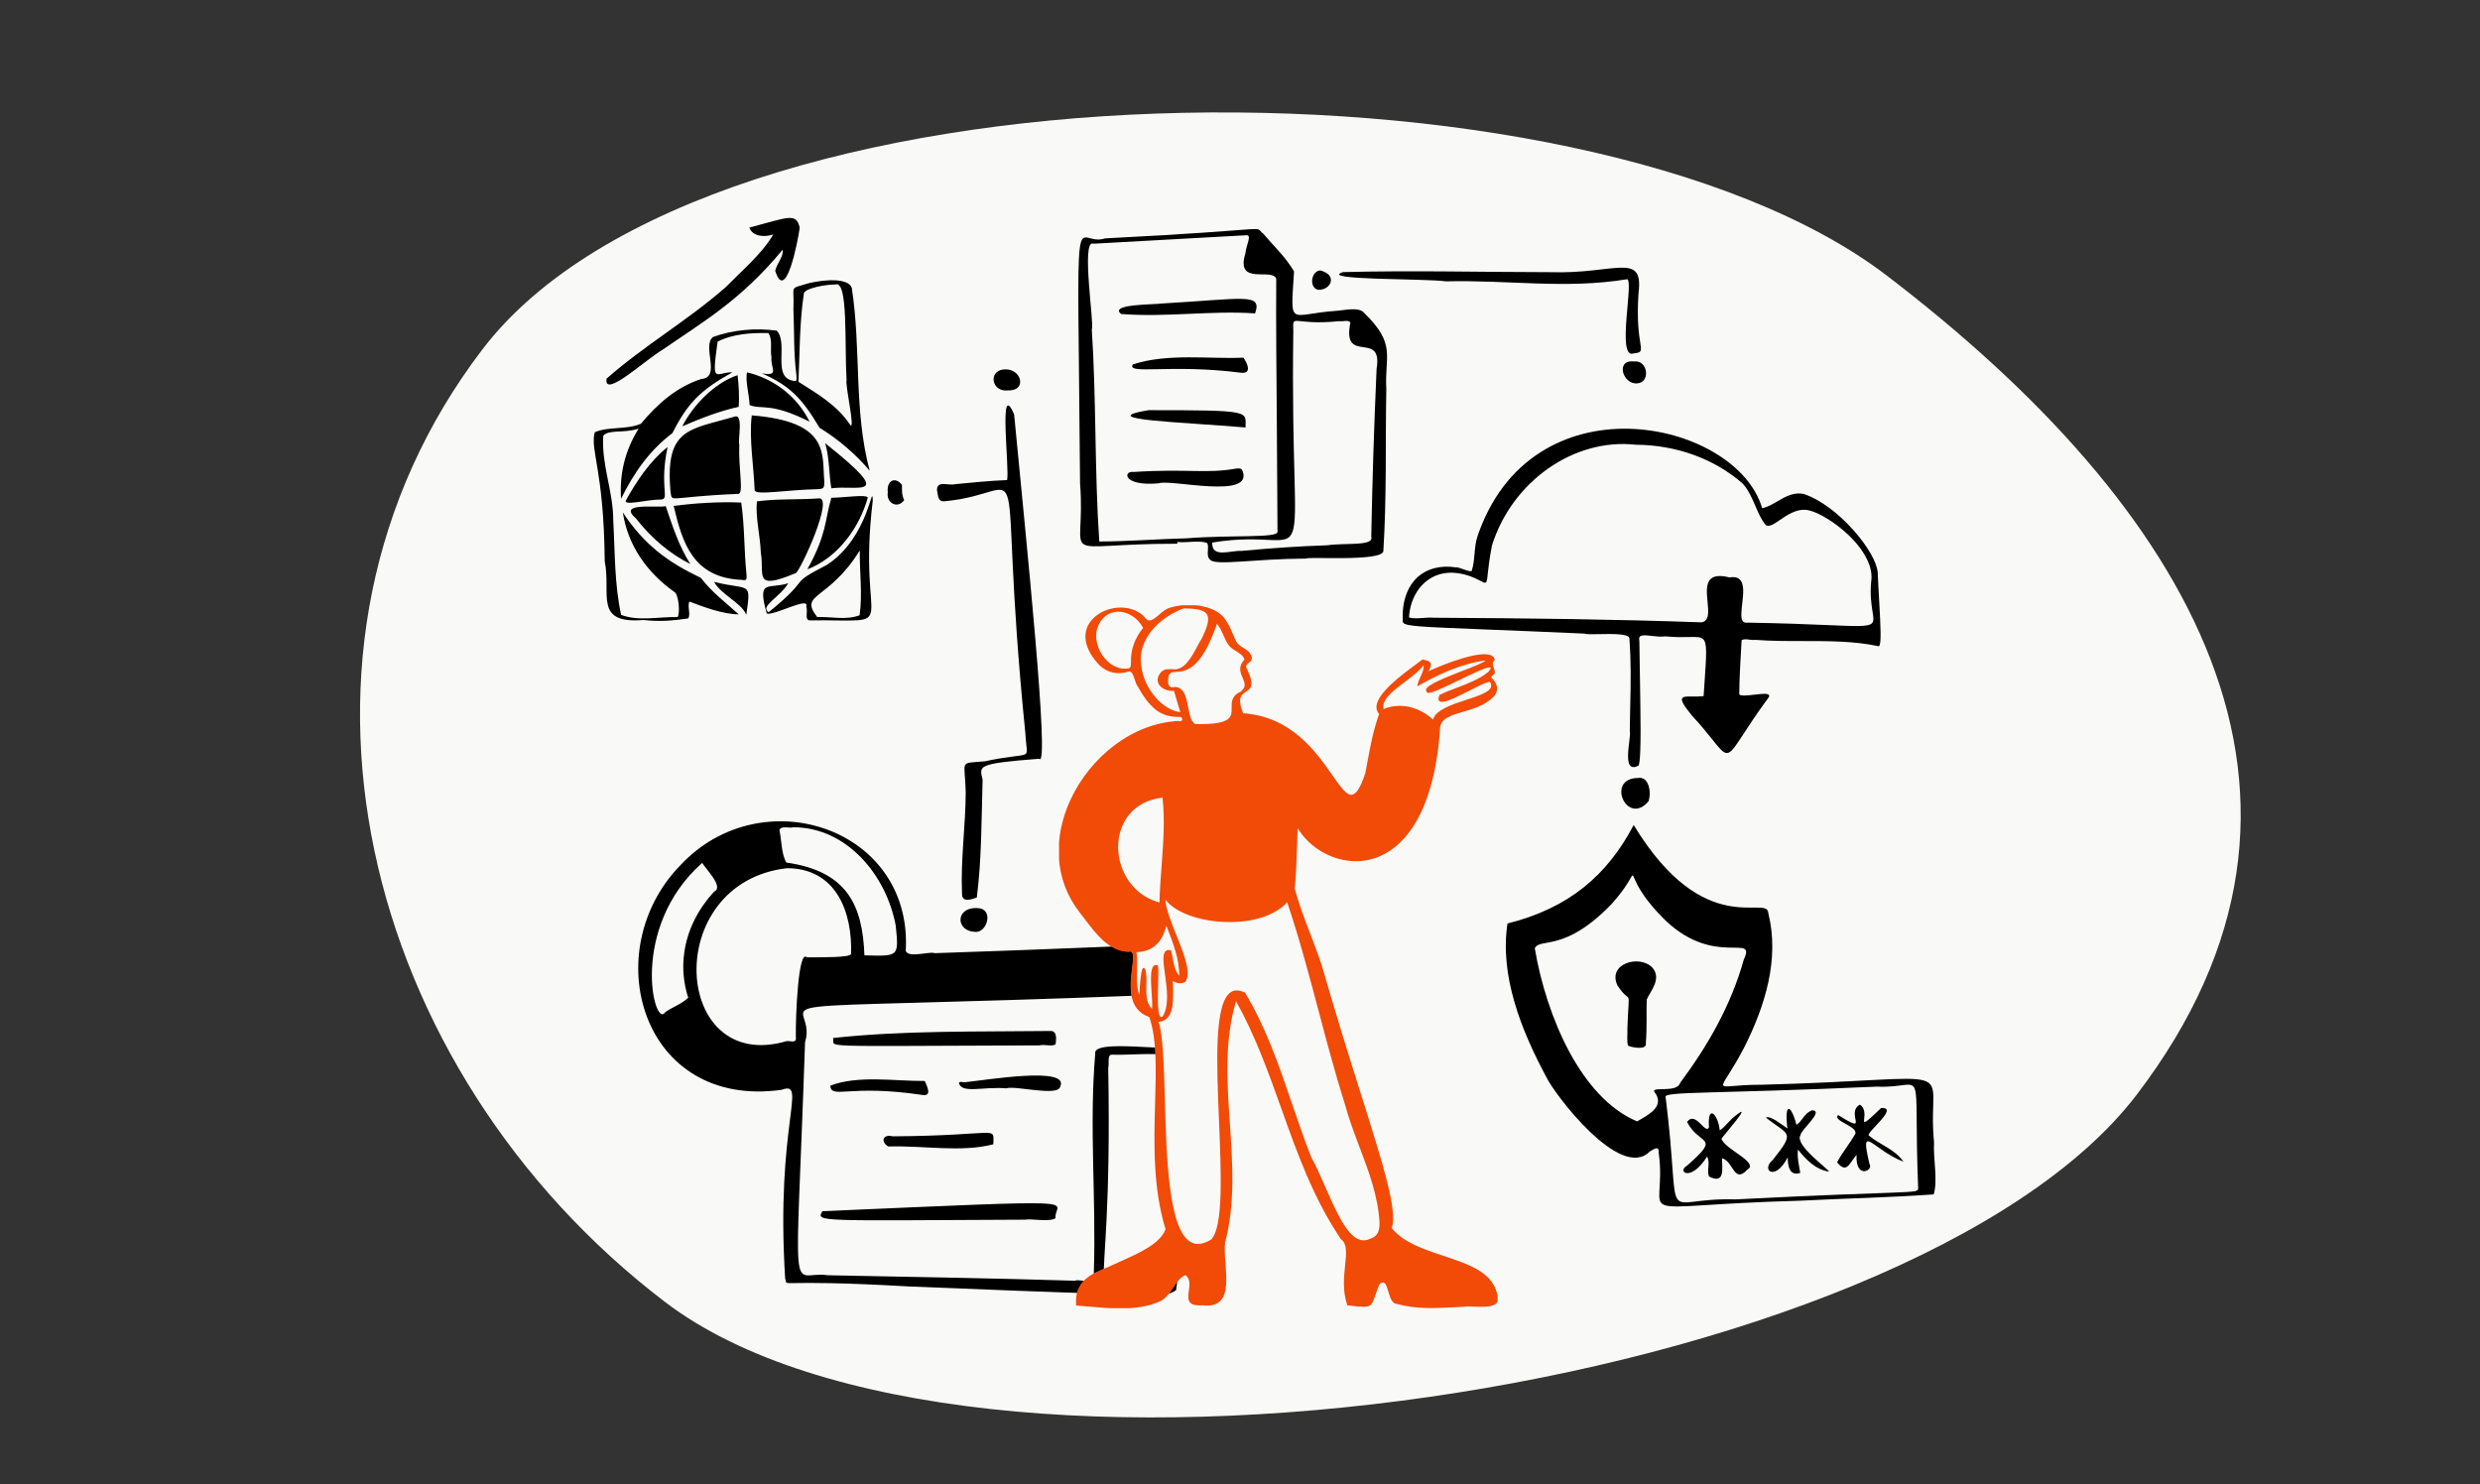 <svg width="401" height="240" viewBox="0 0 401 240" fill="none" xmlns="http://www.w3.org/2000/svg">
<rect x="0" y="0" width="401" height="240" fill="#333333" stroke="none"/>
<g clip-path="url(#clip0_782_318)">
<path d="M305 44.501C354.039 81.909 382.33 128.718 345.5 177C308.67 225.282 156.539 247.908 107.5 210.501C58.461 173.093 41.169 104.783 78 56.501C114.83 8.219 255.961 7.093 305 44.501Z" fill="#F9FAF8"/>
<g clip-path="url(#clip1_782_318)">
<path d="M140.628 76.123C138.408 73.481 135.563 71.031 132.514 69.169C129.718 64.474 127.749 62.36 123.165 60.366C126.129 60.858 124.581 59.633 124.737 57.76C124.497 56.391 124.977 54.901 124.233 53.856C121.496 53.809 118.532 53.965 116.035 55.238C115.003 62.456 115.723 60.15 118.436 60.198C113.227 63.092 111.186 65.182 108.726 70.034C104.969 72.868 102.473 76.508 100.42 80.651C100.156 76.628 101.044 72.88 103.265 69.302C100.84 70.118 98.368 69.386 97.54 70.478C97.24 75.198 99.16 79.414 99.16 84.17C99.448 89.322 99.34 94.475 100.432 99.423C103.253 100.492 106.397 99.723 109.542 99.771C110.01 99.387 109.758 95.916 108.978 95.676C104.645 92.589 101.5 88.194 100.708 82.849C104.129 88.085 108.042 90.932 113.323 93.442C115.123 95.796 117.379 97.453 119.444 99.339C116.839 99.315 113.815 98.15 111.474 97.273C111.09 98.018 111.726 99.279 111.282 99.999C108.846 100.36 106.589 100.552 104.069 100.252C95.895 100.924 98.86 96.048 97.78 90.764C97.648 75.871 95.367 72.784 96.171 69.89C98.44 68.917 101.176 69.542 103.625 68.521C106.301 65.326 109.326 62.612 113.395 61.279C116.671 61.027 113.443 56.018 115.279 54.493C118.52 53.328 122.156 53.004 125.589 53.46C127.581 55.538 124.653 61.243 128.494 61.603C128.854 61.651 128.818 61.387 128.77 60.63C128.302 56.931 128.446 53.676 128.29 50.037C128.482 45.906 127.425 46.843 130.822 45.774C133.631 45.137 137.231 44.969 137.735 46.578C139.26 56.487 138.023 66.431 140.628 76.123H140.628ZM135.071 46.002C133.763 45.966 129.91 46.59 129.97 47.539C129.274 52.199 129.322 56.883 129.106 61.735C132.082 63.621 135.371 65.518 137.459 68.689C138.36 69.782 136.631 62.24 136.883 61.435C136.535 55.742 137.183 45.209 135.071 46.002Z" fill="black"/>
<path d="M119.54 71.872C119.372 75.703 120.308 79.859 119.384 79.859C107.55 80.339 108.75 81.456 108.402 79.306C107.538 69.206 111.546 69.482 118.652 67.404C120.32 66.659 119.264 71.043 119.54 71.872ZM133.283 77.817C133.283 78.886 133.283 79.054 132.118 79.102C127.173 79.198 122.012 80.171 122.024 79.234C121.868 75.367 121.1 70.851 121.556 67.164C134.291 68.173 132.898 73.493 133.283 77.817ZM120.716 92.998C120.728 93.73 120.728 93.886 119.984 93.766C112.098 93.454 110.334 87.833 108.93 81.804C112.314 81.36 116.455 81.096 119.852 81.264C120.416 85.059 120.296 89.106 120.716 92.998ZM126.549 40.381C119.732 48.596 113.791 51.947 107.141 56.547C104.501 58.048 97.54 64.582 98.08 61.219C104.237 55.814 111.138 51.863 117.331 46.446C120.068 43.66 123.333 40.898 125.025 37.907C123.741 38.352 121.736 38.34 121.16 36.802C127.485 35.145 128.722 34.328 129.31 36.814C129.022 38.988 127.041 49.185 125.349 43.792C125.601 42.579 126.765 41.438 126.549 40.381ZM132.31 80.591C135.059 80.111 129.346 92.397 128.686 92.661C121.664 95.616 123.657 92.913 123.021 89.394C122.924 86.56 122.132 83.678 122.384 81.072C125.673 80.615 129.166 80.831 132.31 80.591Z" fill="black"/>
<path d="M127.449 94.307C126.129 96.589 122.756 98.054 124.293 98.991C131.662 92.998 127.005 94.799 133.763 91.304C140.592 86.8 141.024 77.552 141.12 80.975C138.479 102.81 146.473 100.156 130.858 100.312C130.066 100.144 130.678 98.93 130.366 98.054C130.966 96.36 125.061 99.615 123.981 99.207C122.36 93.49 124.281 95.34 127.449 94.307ZM139.02 89.01C133.883 97.273 129.118 95.844 132.13 99.771C134.483 99.699 136.823 100.312 138.996 99.483C139.476 96.06 138.984 92.517 139.02 89.01Z" fill="black"/>
<path d="M130.534 92.061C133.727 86.344 133.354 84.086 134.423 80.495C136.739 80.447 140.076 79.906 140.316 80.459C138.948 85.371 135.443 90.187 130.534 92.061ZM130.906 68.185C124.521 64.978 123.188 66.299 121.208 65.494C121.148 63.837 120.464 61.483 120.8 60.21C125.169 61.255 128.89 64.101 130.906 68.185ZM111.618 91.196C108.174 89.49 105.221 86.884 102.833 83.834C99.712 81.12 106.241 82.188 107.645 81.84C108.75 85.095 109.758 88.266 111.618 91.196ZM110.322 68.929C112.122 65.41 115.639 61.867 119.264 60.666C119.456 62.252 119.564 64.161 119.444 65.782C116.359 66.455 113.239 67.668 110.322 68.929ZM107.946 72.28C106.589 78.669 108.318 80.711 106.913 80.771C104.705 80.747 101.068 81.804 101.164 80.987C102.953 77.745 105.089 74.562 107.946 72.28ZM133.426 71.668C145.129 80.963 138.611 78.357 134.423 78.958C134.039 76.808 134.123 73.986 133.426 71.668ZM115.459 94.09C121.232 95.532 121.484 93.826 120.668 99.411C119.9 97.477 116.659 96.216 115.459 94.09Z" fill="black"/>
</g>
<g clip-path="url(#clip2_782_318)">
<path d="M190.384 87.918C170.037 87.894 175.683 91.485 174.638 78.153C174.229 28.107 173.545 40.261 178.685 38.544C207.344 37.103 202.419 36.394 204.293 37.811C206.046 39.913 207.812 41.474 209.241 43.888C208.665 53.1 208.328 50.83 215.871 50.278C217.289 50.206 219.739 49.533 220.592 50.614C225.84 55.718 223.847 57.568 224.159 62.889C223.991 71.812 224.231 80.219 223.678 89.143C223.33 90.848 211.499 89.972 211.175 90.32C202.779 90.368 196.774 91.473 195.729 90.56C194.924 89.96 195.537 88.734 195.236 87.846C194.276 87.293 191.729 87.81 190.36 87.641C190.384 87.738 190.384 87.822 190.384 87.918ZM191.885 87.041C199.104 86.465 206.719 87.053 206.563 85.972C206.515 80.183 206.503 74.13 206.455 68.197C206.407 60.511 206.299 52.836 206.359 45.077C205.722 43.216 199.717 46.302 201.374 40.97C201.506 39.541 202.503 37.955 201.494 38.039C193.111 38.496 185.039 38.964 176.788 39.409C174.734 38.52 177.016 52.824 176.535 53.22C177.28 64.546 176.968 76.244 177.749 87.557C182.289 87.557 187.285 87.149 191.885 87.041ZM214.598 88.17C217.457 87.75 222.225 88.35 221.721 86.801C221.901 77.625 222.177 68.809 222.585 59.646C223.666 53.28 216.94 59.105 218.346 52.187C218.117 51.659 217.241 52.019 216.508 51.935C208.953 52.692 209.013 50.554 209.121 53.508C208.509 97.382 213.769 84.807 196.017 87.726C195.873 90.332 199.008 88.963 200.725 89.083C205.422 88.638 209.914 88.326 214.598 88.17Z" fill="black"/>
<path d="M187.838 49.077C201.278 48.308 204.101 47.323 202.936 50.674C195.825 50.182 188.546 51.347 181.28 50.77C179.178 49.125 186.997 49.257 187.838 49.077ZM187.333 78.153C181.52 78.67 181.58 76.088 183.286 76.316C192.066 75.751 194.972 76.64 199.897 75.763C200.545 75.703 200.762 75.763 200.906 76.124C202.779 80.844 189.135 77.409 187.333 78.153ZM185.7 66.323C202.731 66.323 201.362 66.492 201.398 69.122C191.225 68.245 176.511 67.873 185.7 66.323ZM200.569 60.258C189.303 58.817 182.073 60.643 183.178 58.925C188.811 57.076 195.573 58.084 201.05 57.832C201.662 58.673 202.539 60.535 200.569 60.258Z" fill="black"/>
</g>
<g clip-path="url(#clip3_782_318)">
<path d="M284.73 175.403C319.002 174.526 311.403 171.367 312.724 184.7C312.568 187.414 313.372 190.897 312.664 193.131C305.317 193.648 298.259 193.78 290.984 194.152C261.779 194.945 269.761 197.9 268.201 186.381C268.261 185.252 267.589 185.697 266.736 186.213C261.983 191.005 251.311 176.844 250.087 174.262C245.909 166.515 242.476 157.699 243.749 149.327C253.7 146.84 259.894 141.52 264.156 133.4C275.595 152.258 285.799 144.534 285.919 147.633C287.791 155.116 285.367 162.731 282.017 169.385C277.72 177.649 276.388 175.367 284.73 175.403ZM248.166 153.339C250.039 164.389 255.645 177.529 264.708 181.324C266.604 180.243 269.317 178.85 267.481 176.52C267.097 175.619 271.166 176.784 271.67 175.091C276.232 168.965 279.905 162.503 281.969 155.14C283.998 150.816 277.456 156.389 269.485 149.015C260.566 140.378 266.988 138.997 260.65 146.108C252.92 154.155 249.031 151.537 248.166 153.339ZM280.661 193.936C309.17 192.483 310.143 193.071 310.155 192.171C309.291 170.791 311.763 176.1 303.481 175.703C277.42 176.88 269.005 176.46 269.317 177.373C272.102 199.654 267.805 193.552 280.661 193.936Z" fill="black"/>
<path d="M263.135 166.347C263.399 158.936 263.843 162.875 261.539 159.356C259.846 155.813 265.092 154.287 267.18 156.461C268.753 158.299 266.82 160.281 266.268 161.626C266.184 163.92 266.328 165.95 266.124 168.665C266.364 169.89 263.747 169.337 263.279 169.097C262.991 168.593 263.195 167.235 263.135 166.347ZM276.039 186.994C273.351 191.258 271.13 189.42 272.738 188.519C278.452 183.522 274.767 185.336 272.786 181.409C274.191 179.535 275.751 183.571 276.328 182.273C276.051 178.406 277.816 180.159 278.068 182.766C278.824 182.369 279.677 181.084 280.565 180.448C283.77 177.853 278.596 183.679 278.356 184.123C278.812 185.817 284.598 187.991 282.498 189.156C280.349 191.474 280.289 187.726 278.428 187.282C278.464 188.952 278.944 191.57 276.34 190.237C275.931 189.228 276.58 188.123 276.039 186.994ZM307.778 187.846C302.7 185.865 300.636 181.324 302.292 188.243C302.988 189.24 299.987 190.765 300.192 186.741C298.979 188.159 298.595 189.84 297.047 187.943C297.863 186.393 299.015 185.024 299.975 183.378C300.516 182.093 296.218 181.288 297.215 180.291C302.544 183.655 298.295 180.015 300.732 178.61C302.832 180.039 299.267 183.847 304.165 179.162C307.19 178.994 301.74 183.078 302.172 183.607C304.033 185.156 306.386 185.817 307.778 187.846ZM295.75 189.456C293.553 189.096 292.149 187.63 290.72 185.889C290.552 187.162 290.9 188.471 291.092 189.648C289.388 190.225 289.064 188.603 289.064 187.138C286.987 191.15 284.694 189.156 286.627 187.582C290.408 182.838 289.196 183.643 285.535 180.712C286.315 180.352 287.971 181.781 289.016 182.465C288.476 178.141 289.628 178.562 290.468 181.877C291.345 181.409 291.681 180.039 293.001 179.523C295.03 179.607 291.212 182.61 291.104 183.595C290.216 185.192 295.558 188.94 295.75 189.456Z" fill="black"/>
</g>
<g clip-path="url(#clip4_782_318)">
<path d="M158.88 126.085C158.7 132.302 158.724 139.154 157.942 145.13C157.113 145.406 155.489 146.066 155.549 144.434C155.321 138.842 156.127 133.658 156.151 128.113C156.042 122.821 154.948 123.457 159.217 123.109C167.467 121.321 166.024 123.445 165.795 118.585C160.829 69.071 167.731 79.751 152.627 81.059C151.701 81.119 151.689 80.231 151.509 79.295C151.449 77.591 153.289 78.587 154.455 78.287C157.257 78.023 160.119 77.723 162.837 77.627C163.282 75.983 161.37 60.874 163.979 67.019C165.867 86.795 169.824 124.741 168.02 122.689C157.642 123.493 158.423 123.853 158.88 126.085H158.88ZM158.015 146.834C160.576 146.858 159.794 150.374 158.027 150.674C154.479 150.854 154.323 146.666 158.015 146.834ZM162.861 63.13C160.336 63.358 159.746 59.974 162.32 59.734C165.17 59.458 166.228 63.298 162.861 63.13ZM143.548 79.619C143.331 77.675 144.774 76.991 145.845 78.419C145.845 79.271 145.784 80.015 146.205 80.867C145.135 82.355 143.271 81.335 143.548 79.619Z" fill="black"/>
</g>
<g clip-path="url(#clip5_782_318)">
<path d="M217.15 43.998C228.304 43.708 239.423 43.998 250.686 44.01C261.12 44.36 265.791 40.593 264.939 47.39C264.314 56.445 266.632 56.904 264.17 57.133C261.204 58.304 264.434 44.492 262.969 45.169C253.16 46.774 243.566 45.229 233.78 45.495C230.622 45.012 213.043 45.326 217.15 43.998ZM264.194 58.449C266.428 58.147 266.944 61.782 264.771 61.987C262.405 62.264 261.132 58.099 264.194 58.449Z" fill="black"/>
<path d="M213.487 43.732C216.381 44.468 215.18 46.968 213.115 46.859C211.59 46.485 212.022 43.792 213.487 43.732Z" fill="black"/>
</g>
<g clip-path="url(#clip6_782_318)">
<path d="M303.848 97.112C303.763 95.575 303.667 93.99 303.619 92.621C303.523 90.976 302.01 88.335 299.693 85.73C297.195 82.92 294.337 80.819 291.876 79.943C290.195 79.438 288.754 80.267 287.361 81.083C286.52 81.576 285.716 82.044 284.923 82.164C283.927 78.73 281.177 75.536 277.166 73.171C273.204 70.818 268.329 69.461 263.454 69.329C258.194 69.197 253.247 70.494 249.153 73.087C244.41 76.089 240.963 80.675 238.898 86.714C238.586 87.675 238.502 88.647 238.418 89.584C238.334 90.544 238.25 91.457 237.949 92.357C237.565 92.393 237.085 92.213 236.617 92.045C236.148 91.877 235.716 91.709 235.356 91.733C232.918 91.373 230.733 91.937 229.208 93.33C227.515 94.879 226.662 97.376 226.818 100.365C226.794 100.497 226.83 100.605 226.902 100.701C227.371 101.266 229.772 101.362 239.883 101.77C244.085 101.938 249.309 102.142 256.237 102.454C256.525 102.586 257.45 102.562 258.615 102.538C260.572 102.502 263.262 102.442 263.454 103.151C263.754 107.017 263.682 110.451 263.598 114.088C263.574 115.397 263.538 116.754 263.526 118.135V118.159C263.622 118.447 263.538 119.167 263.43 120.008C263.25 121.508 263.033 123.369 263.694 123.898C263.814 123.994 263.97 124.042 264.138 124.042C264.27 124.042 264.414 124.018 264.57 123.958L264.582 123.946C264.691 123.874 264.787 123.862 264.871 123.85C265.223 123.81 265.343 120.424 265.231 113.692C265.183 111.063 265.135 107.785 265.075 103.643V103.631C265.003 103.307 265.027 103.079 265.159 102.947C265.435 102.634 266.191 102.719 267.068 102.827C267.776 102.911 268.581 102.995 269.313 102.899C270.886 103.055 272.087 103.031 273.048 103.007C274.273 102.983 275.005 102.959 275.413 103.379C276.05 104.039 275.918 105.864 275.617 110.27C275.569 110.967 275.521 111.735 275.461 112.564C274.753 112.636 274.105 112.636 273.576 112.624C272.712 112.612 272.147 112.612 271.991 112.936C271.811 113.308 272.231 114.052 273.552 115.685C275.065 117.318 276.146 118.651 276.926 119.635C278.067 121.064 278.643 121.784 279.256 121.76C279.916 121.724 280.529 120.788 281.873 118.735C282.81 117.294 284.095 115.325 285.98 112.768C286.076 112.624 286.088 112.492 286.028 112.396C285.836 112.083 284.851 112.191 283.711 112.324C282.654 112.444 281.465 112.576 281.225 112.288C281.249 109.634 281.405 107.041 281.549 104.543L281.609 103.523C281.958 103.307 282.39 103.367 282.858 103.427C283.182 103.463 283.507 103.511 283.819 103.463C286.316 103.655 288.946 103.655 291.492 103.655C295.598 103.655 299.849 103.655 303.655 104.471C303.727 104.519 303.788 104.495 303.824 104.471C304.22 104.207 304.1 101.506 303.848 97.112ZM281.705 97.64C281.886 96.067 282.078 94.434 281.297 93.69C280.925 93.342 280.373 93.234 279.628 93.366C278.211 93.005 277.251 93.078 276.662 93.57C275.81 94.302 275.954 95.815 276.098 97.28C276.254 98.924 276.41 100.473 275.089 100.629C261.088 100.137 247.64 99.969 231.765 99.885C231.237 99.837 230.637 99.885 230.072 99.921C229.268 99.981 228.439 100.041 227.827 99.837C227.971 97.256 229.148 94.963 231.009 93.702C232.822 92.465 235.104 92.273 237.589 93.126C238.43 93.426 239.018 93.738 239.414 93.942C239.835 94.158 240.063 94.29 240.231 94.194C240.423 94.086 240.471 93.714 240.555 92.825C240.651 91.937 240.807 90.436 241.239 88.203C244.506 77.806 254.508 70.806 264.498 71.911C271.067 71.959 277.19 74.18 281.753 78.166C282.69 79.162 283.266 80.495 283.819 81.78C284.263 82.812 284.719 83.881 285.368 84.733C285.86 85.394 286.725 84.817 287.805 84.073C288.946 83.305 290.363 82.332 291.888 82.44C293.641 82.476 297.664 84.877 300.233 87.939C301.494 89.452 302.935 91.757 302.551 94.098C302.359 96.223 302.599 97.736 302.767 98.841C302.923 99.813 303.019 100.401 302.707 100.75C302.166 101.362 300.353 101.278 295.526 101.074C292.488 100.942 288.322 100.774 282.51 100.678C282.222 100.714 282.018 100.654 281.861 100.509C281.417 100.101 281.561 98.9 281.705 97.64ZM264.859 125.795C266.648 125.494 267.044 128.172 266.552 129.565C263.105 133.683 259.551 125.843 264.859 125.795Z" fill="black"/>
</g>
<g clip-path="url(#clip7_782_318)">
<path d="M151.043 154.128C190.874 152.807 188.363 152.266 192.052 153.359C193.505 163.27 191.607 173.481 191.619 183.631C191.09 192.076 191.451 200.581 190.153 208.63C187.918 210.095 183.196 209.831 181.959 209.291C170.316 208.978 158.685 208.486 146.97 208.017C124.38 206.72 127.577 208.282 126.952 206.72C125.39 181.601 130.665 174.646 126.375 176.22C103.714 179.379 96.432 153.744 110.082 139.833C123.179 125.934 147.186 133.803 146.477 153.215C145.984 155.209 150.009 153.84 151.043 154.092V154.128ZM173.896 207.092V207.044C175.35 206.816 177.212 208.161 176.864 205.771C177.273 193.818 176.083 182.298 177.092 170.333C176.696 167.931 189.745 170.141 190.706 169.204C192.532 158.08 191.847 161.432 186.464 160.891C114.612 163.678 132.659 160.627 130.172 168.507C128.67 213.195 127.625 205.29 133.837 206.203C147.246 206.48 160.463 206.672 173.896 207.092ZM127.228 140.386C106.85 142.764 108.7 173.781 127.168 168.351C127.853 168.255 128.85 168.808 128.682 167.654C128.634 164.339 129.067 153.395 130.46 154.801C132.395 154.777 137.694 154.885 137.61 154.212C137.838 147.509 135.218 140.386 127.228 140.386ZM187.39 207.993C188.639 208.017 188.291 207.561 188.423 206.347C189.072 194.359 190.141 183.007 190.742 171.114C187.75 169.937 183.304 170.67 179.748 170.538C178.991 170.598 179.387 171.931 179.195 172.688C180.036 219.057 173.812 204.149 187.39 207.993ZM128.273 133.766C127.805 133.983 126.267 133.442 126.027 134.223C126.387 135.785 126.315 138.019 127.144 139.473C137.021 140.878 139.472 146.416 139.772 154.476C145.383 154.633 145.335 154.705 144.831 149.647C143.305 141.491 136.913 133.766 128.273 133.766ZM113.543 139.521C101.647 150.08 105.793 166.537 107.559 163.666C108.784 162.801 110.094 162.429 111.284 161.336C110.563 159.149 110.262 156.531 110.647 154.02C111.164 150.284 112.918 146.956 115.477 144.158C117.135 143.449 114.011 140.41 113.543 139.521Z" fill="black"/>
<path d="M165.786 197.218C132.226 197.362 131.914 197.626 132.971 195.848C178.162 193.878 170.292 194.107 170.676 196.966C169.715 197.65 166.783 197.014 165.786 197.218ZM168.045 169.036C130.028 169.156 135.302 169.42 134.678 167.847C146.104 166.585 158.3 166.85 170.027 166.705C170.94 166.862 170.784 167.979 170.688 168.844C170.147 169.288 168.994 168.82 168.045 169.036ZM144.326 183.74C161.773 183.631 160.643 181.926 160.619 185.025C155.441 186.394 149.204 185.193 143.641 185.385C142.392 184.713 142.668 183.319 144.326 183.74ZM149.12 177.048C137.225 175.271 134.473 177.781 134.245 175.559C138.667 173.829 144.602 174.814 149.529 174.79C149.841 175.547 150.814 177.337 149.12 177.048ZM155.909 175.006C159.67 174.622 172.935 172.387 171.445 175.679C171.109 177.397 164.2 175.475 162.686 175.979C158.937 175.667 155.476 176.904 155.044 175.102C155.284 174.838 155.344 174.946 155.909 175.006Z" fill="black"/>
</g>
<g clip-path="url(#clip8_782_318)">
<path d="M242.136 209.874C241.32 202.812 229.268 204.001 224.97 198.597C226.375 194.297 220.841 181.038 213.662 156.117C212.258 151.817 210.433 147.962 209.281 143.711C209.605 140.336 209.605 136.985 209.761 133.73C214.563 141.861 231.092 144.155 232.809 117.48C233.385 114.802 238.391 115.535 241.344 112.76C242.316 111.884 242.16 110.671 241.248 109.806C240.707 109.301 241.716 109.097 241.644 108.713C241.644 108.1 240.912 107.44 241.632 106.695C241.116 104.449 233.637 107.392 230.876 108.677C231.452 107.5 231.608 107.02 230.192 106.779C230.156 106.767 230.12 106.755 230.072 106.755C230.048 106.755 230.036 106.743 230.012 106.743C230.012 106.743 230.012 106.755 230.024 106.755C229.988 106.767 229.964 106.779 229.94 106.803C227.275 108.785 220.913 113.121 223.061 115.475C221.885 118.825 221.489 121.672 220.829 125.059C216.951 136.613 215.919 116.447 200.95 115.439C198.873 110.19 204.047 113.493 201.598 108.317C200.914 107.188 202.511 107.308 202.33 106.323C201.946 104.894 200.422 104.93 199.834 103.813C199.113 102.348 198.825 101.195 197.877 99.994C196.16 97.82 192.043 97.423 189.186 98.312C187.529 98.709 186.137 101.663 184.937 99.705C180.831 95.778 171.132 100.63 177.902 107.596C179.235 108.809 180.843 109.061 182.608 108.497C183.448 108.593 183.472 110.322 184.036 110.983C184.877 112.484 185.597 113.577 186.809 114.622C187.866 115.511 189.306 115.943 190.855 115.859C191.419 115.931 191.359 116.916 190.494 116.628C176.666 117.384 165.37 135.532 174.589 147.446C176.618 150.04 178.887 153.751 182.452 153.859C185.045 153.163 179.979 162.446 185.885 164.404C188.61 172.211 184.721 186.443 188.538 198.765C187.469 201.623 182.8 203.233 179.235 204.926C176.39 206.019 173.761 207.208 174.061 211.051C178.202 211.364 183.664 212.228 187.638 210.343C189.426 209.43 189.99 206.74 191.731 206.127C193.724 207.761 190.146 211.352 194.528 211.027C200.134 211.676 197.625 204.686 198.057 200.927C201.466 188.064 196.016 174.336 199.87 161.774C206.832 174.108 208.861 188.568 216.903 200.386C218.956 201.876 216.327 206.56 217.936 211.075C222.449 211.532 221.417 211.7 223.001 207.713C224.742 206.055 224.286 210.835 225.882 210.835C229.568 211.868 233.037 211.448 236.746 211.292C237.875 210.991 242.52 212 242.136 209.874ZM188.022 128.914C188.67 134.403 187.65 140.48 187.541 146.016C178.682 143.711 178.07 129.983 188.022 128.914Z" fill="#F9FAF8"/>
<path d="M242.196 209.875C241.728 205.839 237.683 204.494 233.397 203.065C230.204 202.008 226.891 200.903 225.042 198.597C225.967 195.679 223.758 188.665 220.097 177.063C218.308 171.394 216.087 164.332 213.722 156.105C213.134 154.328 212.474 152.598 211.838 150.929C210.901 148.491 210.025 146.197 209.353 143.711C209.569 141.453 209.641 139.171 209.713 136.973C209.749 135.976 209.773 134.943 209.821 133.922C211.862 137.225 215.559 139.255 219.244 139.255C220.001 139.255 220.757 139.171 221.501 138.991C224.406 138.294 226.951 136.252 228.848 133.082C231.092 129.335 232.449 124.074 232.869 117.481C233.169 116.087 234.73 115.631 236.542 115.103C238.163 114.634 239.999 114.094 241.38 112.785C241.824 112.388 242.052 111.896 242.064 111.379C242.076 110.803 241.8 110.226 241.296 109.734C241.2 109.638 241.152 109.566 241.152 109.482C241.152 109.362 241.284 109.242 241.416 109.134C241.572 109.001 241.74 108.857 241.704 108.677C241.704 108.473 241.62 108.269 241.548 108.053C241.38 107.62 241.212 107.188 241.68 106.707L241.704 106.683L241.692 106.647C241.62 106.359 241.44 106.131 241.14 105.987C239.291 105.086 233.349 107.44 231.008 108.521C231.296 107.933 231.452 107.512 231.296 107.2C231.164 106.948 230.84 106.792 230.216 106.683C230.18 106.671 230.132 106.659 230.084 106.659C230.072 106.659 230.048 106.659 230.036 106.647L229.928 106.635L229.952 106.695C229.94 106.707 229.916 106.719 229.904 106.719C229.7 106.876 229.472 107.032 229.232 107.212C226.831 108.977 222.797 111.932 222.569 114.154C222.521 114.646 222.665 115.091 222.99 115.451C222.053 118.105 221.609 120.483 221.141 123.005C221.021 123.654 220.901 124.326 220.769 124.999C220.001 127.293 219.316 128.41 218.608 128.506C217.72 128.638 216.771 127.257 215.439 125.359C212.798 121.576 208.813 115.871 200.998 115.331C200.002 112.797 200.734 112.328 201.442 111.86C202.199 111.367 202.919 110.899 201.658 108.233C201.31 107.656 201.574 107.452 201.91 107.188C202.187 106.972 202.487 106.731 202.403 106.251C202.187 105.434 201.598 105.086 201.034 104.75C200.578 104.474 200.146 104.221 199.894 103.741C199.666 103.285 199.486 102.852 199.318 102.444C198.921 101.531 198.585 100.738 197.937 99.91C196.196 97.772 192.043 97.376 189.186 98.264C188.562 98.409 187.986 98.913 187.422 99.393C186.821 99.91 186.257 100.39 185.753 100.318C185.477 100.27 185.237 100.066 184.997 99.694L184.985 99.681C182.68 97.448 178.731 98.012 176.762 99.994C174.757 102.012 175.165 104.87 177.854 107.644C179.175 108.833 180.771 109.146 182.608 108.557C183.064 108.617 183.28 109.254 183.472 109.878C183.616 110.311 183.748 110.755 183.976 111.007C184.865 112.592 185.573 113.637 186.761 114.67C187.818 115.559 189.282 116.003 190.843 115.919C190.987 115.943 191.095 116.027 191.143 116.159C191.191 116.292 191.155 116.436 191.071 116.52C190.963 116.64 190.759 116.652 190.519 116.58H190.495C186.893 116.772 183.304 118.153 180.123 120.567C177.122 122.837 174.613 125.984 173.041 129.419C171.672 132.421 171.036 135.592 171.204 138.582C171.396 141.873 172.512 144.876 174.541 147.494C174.805 147.83 175.069 148.179 175.357 148.551C177.218 151.025 179.331 153.823 182.452 153.919H182.476C182.704 153.859 182.872 153.871 182.98 153.979C183.328 154.28 183.196 155.289 183.04 156.562C182.716 159.216 182.224 163.227 185.837 164.452C187.061 168.007 186.929 172.787 186.773 178.324C186.593 184.761 186.389 192.064 188.466 198.765C187.578 201.107 184.276 202.584 181.071 204.014C180.411 204.302 179.799 204.578 179.199 204.866C176.186 206.031 173.701 207.292 174.001 211.04L173.989 211.1H174.049C174.637 211.148 175.249 211.196 175.898 211.256C177.602 211.412 179.403 211.568 181.179 211.568C183.472 211.568 185.717 211.292 187.65 210.379C188.538 209.935 189.126 209.058 189.69 208.217C190.29 207.328 190.843 206.5 191.707 206.176C192.487 206.836 192.355 207.797 192.223 208.734C192.127 209.478 192.031 210.187 192.439 210.631C192.787 211.004 193.46 211.136 194.492 211.064C195.74 211.208 196.653 210.992 197.277 210.391C198.513 209.202 198.333 206.74 198.153 204.35C198.057 203.089 197.973 201.9 198.081 200.915C199.75 194.622 199.294 188.04 198.861 181.675C198.405 175.093 197.937 168.284 199.858 161.894C202.955 167.407 205.104 173.436 207.192 179.273C209.749 186.455 212.402 193.877 216.831 200.375L216.843 200.387C217.852 201.119 217.696 202.669 217.492 204.626C217.3 206.488 217.06 208.806 217.852 211.04L217.864 211.076H217.9C218.188 211.1 218.452 211.136 218.692 211.16C221.645 211.472 221.681 211.448 222.401 209.382C222.557 208.926 222.749 208.373 223.026 207.689C223.302 207.425 223.518 207.328 223.71 207.377C224.07 207.473 224.274 208.145 224.49 208.866C224.766 209.791 225.078 210.823 225.847 210.835C228.944 211.7 231.873 211.544 234.97 211.388C235.546 211.352 236.134 211.328 236.722 211.304H236.734C237.046 211.22 237.647 211.244 238.331 211.28C239.687 211.328 241.38 211.4 241.98 210.715C242.196 210.511 242.268 210.223 242.196 209.875ZM194.3 103.273C194.072 103.609 193.844 104.053 193.592 104.522C192.631 106.311 191.455 108.545 189.51 108.197H189.486C189.294 108.209 189.138 108.209 189.006 108.209C188.418 108.221 188.25 108.221 187.698 108.713C187.013 109.554 187.133 110.214 187.362 110.623C187.758 111.343 188.838 111.812 189.822 111.704L190.843 115.151C189.45 114.994 187.962 114.094 186.749 112.653C185.525 111.199 184.721 109.386 184.541 107.668C183.82 103.297 187.578 99.79 191.395 98.372C193.316 98.397 194.696 98.577 195.164 99.357C195.572 100.03 195.308 101.243 194.3 103.273ZM189.474 111.139C188.934 111.031 188.85 110.491 188.874 110.058C188.886 108.737 189.354 108.701 190.194 108.641C191.695 108.545 194.204 108.377 196.773 100.859C197.301 101.507 197.577 102.144 197.841 102.756C198.069 103.285 198.309 103.837 198.717 104.39C199.053 104.786 199.474 105.05 199.894 105.302C200.47 105.663 201.01 105.999 201.226 106.635C200.146 107.788 200.554 108.749 200.926 109.602C201.262 110.395 201.562 111.079 200.65 111.812C199.113 112.496 199.137 113.529 199.149 114.442C199.161 115.079 199.173 115.679 198.693 116.147C197.985 116.856 196.257 117.144 193.267 117.072C192.571 116.736 192.355 115.595 192.127 114.394C191.887 113.157 191.635 111.872 190.843 111.343C190.483 111.091 190.038 111.019 189.474 111.139ZM185.237 156.898C185.129 156.61 185.021 156.49 184.901 156.502C184.565 156.55 184.409 157.919 184.252 160.273C184.24 160.525 184.216 160.741 184.204 160.909C183.772 159.564 183.808 158.219 183.844 156.802C183.868 155.877 183.892 154.916 183.772 153.967C186.329 153.859 187.866 152.502 188.598 149.692L188.706 149.98C189.702 152.526 190.723 155.168 190.663 157.775C189.978 156.934 189.786 155.889 189.606 154.892C189.534 154.472 189.462 154.075 189.354 153.703L189.342 153.667L189.306 153.655C188.934 153.571 188.67 153.619 188.466 153.799C187.926 154.292 188.118 155.733 188.37 157.534C188.682 159.792 189.078 162.615 188.01 164.332C187.878 164.44 187.782 164.476 187.686 164.428C187.121 164.164 187.205 161.198 187.265 159.024C187.301 157.691 187.325 156.55 187.229 156.117L187.217 156.081L187.181 156.069C187.097 156.045 187.013 156.033 186.941 156.033C186.797 156.033 186.677 156.069 186.581 156.153C185.957 156.658 186.089 158.603 186.209 160.477C186.281 161.498 186.341 162.471 186.281 163.143C185.285 162.146 185.321 160.693 185.357 159.276C185.393 158.483 185.405 157.655 185.237 156.898ZM189.678 159.924C189.678 159.66 189.666 159.408 189.666 159.156C189.606 158.832 189.618 158.783 189.666 158.699C189.678 158.687 189.678 158.663 189.69 158.639C190.435 159.06 190.939 159.096 191.599 158.807H191.611L191.623 158.795C192.727 157.486 191.455 154.304 190.218 151.229C189.378 149.115 188.502 146.941 188.43 145.44C189.834 147.35 193.292 148.755 197.337 149.043C201.994 149.368 206.016 148.203 208.129 145.897C210.121 151.794 211.718 157.859 213.278 163.72C214.563 168.572 215.895 173.592 217.432 178.456C218.08 180.858 218.968 183.2 219.82 185.47C221.309 189.385 222.846 193.445 223.062 197.756C223.062 199.27 222.641 199.954 221.465 200.339C220.889 200.615 220.337 200.639 219.772 200.435C217.672 199.654 215.955 195.727 214.299 191.931C213.518 190.154 212.786 188.473 212.042 187.175C210.913 184.317 209.893 181.339 208.909 178.456C206.832 172.355 204.671 166.05 201.322 160.525L201.31 160.513L201.298 160.501C200.398 160.057 199.63 160.033 199.017 160.429C196.305 162.194 196.713 171.923 197.109 181.327C197.457 189.626 197.817 198.213 195.884 200.399C194.6 201.203 193.484 201.359 192.571 200.855C188.934 198.909 188.61 187.187 188.346 177.772C188.19 172.211 188.058 167.395 187.325 165.245C189.774 165.029 189.714 162.086 189.678 159.924ZM182.872 107.092C182.848 107.716 182.824 107.945 182.572 108.053C181.191 108.341 179.775 107.776 178.671 106.503C177.386 105.038 176.918 102.996 177.482 101.423C178.022 99.934 179.151 99.021 180.579 98.925C180.663 98.913 180.747 98.913 180.843 98.913C182.416 98.913 183.964 99.922 184.841 101.531C183.472 103.189 182.8 105.11 182.872 107.092ZM187.818 140.06C187.674 142.005 187.518 144.023 187.482 145.933C182.728 144.66 180.531 140.12 180.819 136.276C181.047 133.106 183.052 129.539 187.974 128.974C188.382 132.529 188.094 136.361 187.818 140.06ZM229.724 109.338C229.508 109.794 229.292 110.262 229.184 110.863L229.16 110.983L229.268 110.923C232.161 109.29 236.002 107.344 240.191 106.792C239.999 107.116 238.091 107.86 236.398 108.509C233.745 109.542 230.732 110.719 230.576 111.512C230.552 111.632 230.588 111.74 230.684 111.836C230.684 111.92 230.72 111.968 230.768 111.992C231.152 112.256 232.977 111.415 235.93 109.974C238.079 108.929 240.768 107.632 241.02 107.957C241.056 107.993 241.08 108.149 240.636 108.653C239.123 109.866 237.346 110.527 235.642 111.175C234.694 111.536 233.721 111.896 232.797 112.352L232.773 112.364L232.761 112.388C232.545 112.869 232.533 113.193 232.725 113.361C233.277 113.878 235.498 112.749 237.659 111.644C239.111 110.899 240.479 110.202 240.912 110.262C241.116 110.563 241.164 110.839 241.08 111.103C240.792 111.944 239.015 112.532 237.13 113.145C234.802 113.902 232.173 114.766 231.705 116.352C230.156 114.898 228.187 114.13 226.303 114.13C225.414 114.13 224.538 114.298 223.722 114.658C223.302 113.169 225.294 111.656 227.227 110.202C228.439 109.278 229.604 108.401 230.192 107.536C230.252 108.221 230 108.749 229.724 109.338Z" fill="#F24A07"/>
</g>
</g>
<defs>
<clipPath id="clip0_782_318">
<rect width="401" height="240" fill="white"/>
</clipPath>
<clipPath id="clip1_782_318">
<rect width="45.12" height="65.16" fill="white" transform="translate(96 35.24)"/>
</clipPath>
<clipPath id="clip2_782_318">
<rect width="49.92" height="53.88" fill="white" transform="translate(174.36 37.04)"/>
</clipPath>
<clipPath id="clip3_782_318">
<rect width="69.48" height="61.68" fill="white" transform="translate(243.48 133.4)"/>
</clipPath>
<clipPath id="clip4_782_318">
<rect width="24.96" height="90.96" fill="white" transform="translate(143.52 59.72)"/>
</clipPath>
<clipPath id="clip5_782_318">
<rect width="54" height="18.72" fill="white" transform="translate(212.16 43.28)"/>
</clipPath>
<clipPath id="clip6_782_318">
<rect width="77.28" height="61.44" fill="white" transform="translate(226.8 69.32)"/>
</clipPath>
<clipPath id="clip7_782_318">
<rect width="89.4" height="76.92" fill="white" transform="translate(103.2 132.8)"/>
</clipPath>
<clipPath id="clip8_782_318">
<rect width="70.92" height="113.64" fill="white" transform="translate(171.24 97.88)"/>
</clipPath>
</defs>
</svg>
